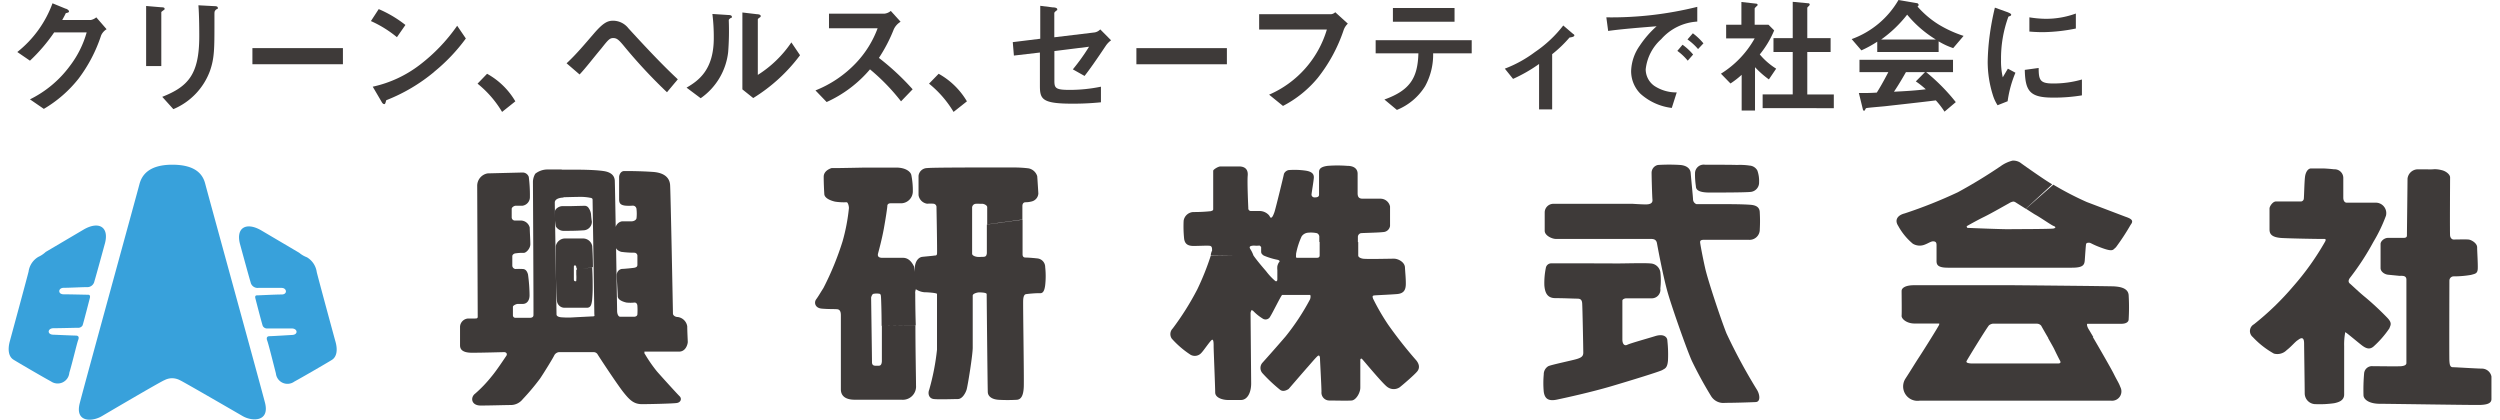 <svg xmlns="http://www.w3.org/2000/svg" viewBox="0 0 286.39 48.4" width="286" height="48"><defs><style>.cls-1{fill:#38a1db;}.cls-2{fill:#3e3a39;}</style></defs><g id="レイヤー_2" data-name="レイヤー 2"><g id="artwork"><path class="cls-1" d="M18.88,43.63a2,2,0,0,1,.9.24C20.21,44.06,27,48,27,48c1.11.64,3.14.66,2.57-1.55s-6.65-24.29-6.89-25.24S21.73,19,18.88,19s-3.56,1.34-3.8,2.28-6.31,23-6.88,25.24S9.66,48.66,10.76,48c0,0,6.79-4,7.22-4.15A1.92,1.92,0,0,1,18.88,43.63Z"/><path class="cls-1" d="M33.52,29.16l-4.39-2.59c-1.74-1-2.92-.29-2.45,1.55,0,0,1.09,4,1.23,4.43a.82.82,0,0,0,.89.66l2.69,0c.61,0,.71.76,0,.76s-2.6.1-2.84.1-.23.19-.18.38.75,2.92.85,3.16a.57.57,0,0,0,.56.28h2.78c.71,0,.76.75,0,.75,0,0-2.27.14-2.55.14s-.42.15-.28.52.66,2.45,1,3.78a1.34,1.34,0,0,0,2.12.94c.8-.43,3.72-2.12,4.33-2.5s.67-1.22.43-2.08-2-7.35-2.17-8.06a2.35,2.35,0,0,0-1.13-1.7A3.07,3.07,0,0,1,33.52,29.16Z"/><path class="cls-1" d="M4.28,29.06l4.39-2.59c1.74-1,2.92-.28,2.45,1.56,0,0-1.09,4-1.23,4.43a.83.83,0,0,1-.89.66c-.52,0-2,.08-2.65.08s-.71.75,0,.75S9,34,9.19,34s.23.18.18.37-.75,2.93-.84,3.16a.57.57,0,0,1-.57.28c-.19,0-2.07.05-2.78.05s-.78.75,0,.75c0,0,2.28.1,2.56.1s.43.14.28.52S7.39,41.7,7,43A1.35,1.35,0,0,1,4.89,44c-.8-.43-3.72-2.13-4.33-2.51S-.1,40.24.13,39.39s2-7.36,2.17-8.06a2.33,2.33,0,0,1,1.13-1.7A3.16,3.16,0,0,0,4.28,29.06Z"/><path class="cls-2" d="M104.6,37.54c0,2.82.07,6.11.07,6.93A1.53,1.53,0,0,1,103,46.11c-.57,0-4.32,0-5.39,0S96,45.68,96,44.91s0-8.2,0-8.47,0-.74-.44-.77-1,0-1.77-.07-.91-.7-.64-1.07.37-.57.84-1.31a33.58,33.58,0,0,0,2.21-5.39A22.06,22.06,0,0,0,96.93,24c0-.27-.13-.67-.26-.67a6.91,6.91,0,0,1-1.34-.07c-.44-.1-1.21-.37-1.24-.87s-.07-1.24-.07-2,.91-1,.91-1h0l.5,0c.5,0,3.38-.06,3.38-.06s2.34,0,3.55,0,1.71.54,1.77.87a9,9,0,0,1,.17,1.94A1.38,1.38,0,0,1,103,23.45h-1.27c-.24,0-.37.13-.37.3s-.17,1.34-.4,2.61-.6,2.61-.67,2.88,0,.5.5.5,1.68,0,2.38,0,1.07.6,1.27,1a11.64,11.64,0,0,1,.24,2.47c0,.17-.14.34-.1.68,0,.13,0,1.72.06,3.64l-3.94.05c0-1.69-.06-3.2-.07-3.29s0-.37-.17-.4a1.88,1.88,0,0,0-.67,0c-.2,0-.3.43-.3.43s.1,7,.1,7.46.36.41.6.41.5.06.54-.51c0-.29,0-2.2,0-4.1Z"/><path class="cls-2" d="M112.84,25.9c0,1.38,0,3,0,3.31-.06.5-.3.4-.8.43s-.9-.16-.9-.37,0-5.08,0-5.29a.45.45,0,0,1,.41-.47,3.44,3.44,0,0,1,.5,0h.3c.1,0,.5.13.53.37,0,.09,0,.77,0,2l4.06-.56c0-1,0-1.51,0-1.56s0-.43.37-.43a2.8,2.8,0,0,0,.73-.1,1,1,0,0,0,.74-.91s-.1-1.67-.13-2a1.31,1.31,0,0,0-1-.9,13.67,13.67,0,0,0-1.71-.1h-4.29s-5.29,0-5.69.07a1,1,0,0,0-1,.9c0,.57,0,1.67,0,2.21a1.17,1.17,0,0,0,1,1,4.2,4.2,0,0,1,.73,0,.39.39,0,0,1,.34.33c0,.17.1,5.23.06,5.46s-.2.17-.37.2-1,.1-1.34.14-.83.4-.86,1.37a9.7,9.7,0,0,0,.1,2.34,2.07,2.07,0,0,0,1,.37c.3,0,1.47.07,1.47.2s0,5.49,0,6.43a27.22,27.22,0,0,1-.9,4.62c-.17.4-.07,1,.53,1.07s2.28,0,2.78,0,.87-.67,1-1.07.71-4,.71-4.86,0-5.75,0-6,.57-.37.71-.37.9,0,.9.2.1,10.82.13,11.32.51.83,1.28.87a18.13,18.13,0,0,0,2,0c.57,0,.83-.5.87-1.5s-.1-9.48-.07-10,.17-.66.33-.69a13.29,13.29,0,0,1,1.41-.11c.3,0,.67.14.8-.93a9.52,9.52,0,0,0,0-2.08,1,1,0,0,0-.9-1c-.64-.07-1.14-.1-1.37-.1s-.34-.13-.34-.37,0-2.41,0-4Z"/><path class="cls-2" d="M143.6,29.48c.39.57,1.06,1.35,1.45,1.8a6.91,6.91,0,0,0,1.07,1.14c.13.07.23,0,.23-.2V31.15a2.15,2.15,0,0,1,0-.44,1.41,1.41,0,0,1,.17-.43s.27-.2-.14-.31a8,8,0,0,1-1.6-.49c-.24-.17-.3-.27-.3-.47V28.5s-.14-.2-.24-.17a2.67,2.67,0,0,1-.57,0s-.37,0-.47.11,0,.23.1.4a3.35,3.35,0,0,1,.3.66l-4.93-.07a1.48,1.48,0,0,1,.15-.52c0-.27,0-.47-.2-.54s-1.17,0-1.94,0-1-.33-1.08-.8a13.83,13.83,0,0,1-.06-2.11,1.18,1.18,0,0,1,1.14-1,18.57,18.57,0,0,0,2-.1c.17-.07.27-.07.27-.24s0-4.28,0-4.42.57-.5.84-.5c0,0,1.5,0,2.14,0s1.07.3,1,1.07S143,24,143,24a.3.3,0,0,0,.27.34c.3,0,.63,0,1.07,0a1.47,1.47,0,0,1,1,.44c.17.17.17.36.3.33s.24-.27.37-.63,1.07-4.22,1.1-4.42a.74.74,0,0,1,.54-.44,8.87,8.87,0,0,1,2,.07c.8.13.91.47.91.77s-.27,1.84-.27,2a.33.33,0,0,0,.33.31c.2,0,.54,0,.54-.31V19.83c0-.5.5-.63,1-.7a15.12,15.12,0,0,1,2.24,0c.94,0,1.21.47,1.21.91v2.24c0,.47.17.64.6.64h2a1.13,1.13,0,0,1,1.14.9c0,.47,0,1.94,0,2.25a.83.83,0,0,1-.8.7c-.5.07-2.44.1-2.58.13a.45.45,0,0,0-.33.41v.65l-4.45-.05v-.64a.46.46,0,0,0-.27-.37,3.36,3.36,0,0,0-1-.06,1,1,0,0,0-.77.43,8.57,8.57,0,0,0-.64,2c0,.37-.06.47.14.47s1.91,0,2.21,0,.37-.1.37-.3V27.87l4.45.05c0,.8,0,1.44,0,1.56s.14.29.54.36,3.08,0,3.58,0,1.24.4,1.27,1,.1,1.17.1,1.87-.2,1.14-1,1.21-2.42.13-2.65.16-.2.14-.13.37a25.8,25.8,0,0,0,1.74,3,49.8,49.8,0,0,0,3.14,4c.47.5.54,1,.21,1.4s-1.62,1.51-2,1.81a1.22,1.22,0,0,1-1.41,0c-.5-.31-2.81-3.12-2.95-3.25s-.2.07-.2.07,0,2.64,0,3.24-.5,1.44-1,1.48-2,0-2.54,0a.91.91,0,0,1-.94-1c0-.64-.17-3.59-.17-3.82s-.06-.44-.23-.34-.87.94-1.14,1.24-2.24,2.58-2.24,2.58-.57.44-1,.1a18.27,18.27,0,0,1-2-1.88.91.91,0,0,1,0-1.27c.27-.3,1.41-1.57,2.64-3a26.91,26.91,0,0,0,2.82-4.28c.1-.27.06-.51,0-.51l-3.21,0c-.1,0-1.14,2.14-1.37,2.47a.6.6,0,0,1-.91.24,5.32,5.32,0,0,1-1.07-.87l-.17-.1a.78.78,0,0,0-.13.33c0,.21.07,8.14.07,8.14,0,1.07-.44,1.91-1.18,1.91s-.93,0-1.5,0-1.47-.24-1.47-.87S139,40.39,139,40s0-.84-.17-.81-1,1.28-1.24,1.51a1,1,0,0,1-1.24.23,10.69,10.69,0,0,1-2.18-1.87.92.92,0,0,1,.11-1.17,32.11,32.11,0,0,0,2.84-4.52,30.37,30.37,0,0,0,1.56-3.91Z"/><path class="cls-2" d="M187.33,23.51l-9.14,0a1,1,0,0,0-1,1v2.11c0,.57.87.94,1.27.94s10.55,0,10.88,0,.71,0,.8.5.74,4,1.28,5.83,2.14,6.39,2.74,7.73a45.84,45.84,0,0,0,2.21,4.05,1.66,1.66,0,0,0,1.64.8c1.11,0,2.92-.06,3.52-.09s.47-.91.13-1.44a64.39,64.39,0,0,1-3.51-6.5c-.71-1.81-2.14-6.13-2.45-7.5s-.53-2.61-.57-2.88,0-.4.47-.4,4.19,0,5.09,0A1.18,1.18,0,0,0,202,26.46a16.54,16.54,0,0,0,0-1.91c0-.53-.26-.87-1.1-.93s-2-.07-2.51-.07h-3.69a.61.61,0,0,1-.4-.54c0-.26-.23-2.51-.27-3.05s-.5-.87-1.2-.93a20.73,20.73,0,0,0-2.58,0,.92.92,0,0,0-.73.9c0,.47.06,2.71.1,3.11s-.27.54-.77.54S187.33,23.51,187.33,23.51Z"/><path class="cls-2" d="M195.67,19a1,1,0,0,0-1.14,1,8.76,8.76,0,0,0,.1,1.48c0,.4.3.73,1.57.73s4,0,4.72-.07a1.08,1.08,0,0,0,1-1.13,3.55,3.55,0,0,0-.2-1.34,1.1,1.1,0,0,0-.9-.57,7.38,7.38,0,0,0-1.47-.07C199,19,195.67,19,195.67,19Z"/><path class="cls-2" d="M182.78,30.38s-4.62,0-4.89,0a.63.63,0,0,0-.57.53,8.69,8.69,0,0,0-.17,2c.07.91.37,1.48,1.27,1.48s2.18.06,2.52.06.53.1.57.5.13,5.33.13,5.73-.2.57-.77.74-3,.67-3.28.83a1.09,1.09,0,0,0-.51.94,11,11,0,0,0,0,2c.1.67.4,1.14,1.5.91s4-.87,6.27-1.54,5.65-1.71,5.92-1.88.57-.2.64-1.1a14.61,14.61,0,0,0-.07-2.28c0-.4-.4-.84-1.4-.53s-2.88.83-3.22,1-.57-.1-.57-.61,0-4.32,0-4.48.27-.27.47-.27,2.11,0,2.84,0a1,1,0,0,0,1.07-1.14,8.4,8.4,0,0,0,0-1.88,1.2,1.2,0,0,0-1.13-1c-.67-.07-2.92,0-3.76,0Z"/><path class="cls-2" d="M232.68,24.08l-1.16-.73a.57.57,0,0,0-.27-.1,1.24,1.24,0,0,0-.5.2c-.2.1-2,1.14-2.88,1.57s-2,1.07-2,1.07,0,.2.13.2,4.72.2,5.12.14c0,0,4.46,0,4.76-.07s.27-.2,0-.3-1.54-1-2.18-1.34l-1-.64,3.16-2.78a36,36,0,0,0,3.85,2L244.18,25c.67.23,1,.43.6.93a26.35,26.35,0,0,1-1.71,2.61c-.33.24-.26.54-1.5.1S240.19,28,240,28s-.34,0-.37.21-.1,1.24-.14,1.8-.2.87-1.5.87h-7l-7.29,0c-1.41,0-1.31-.5-1.31-1s0-1.27,0-1.58-.07-.43-.34-.46-.56.2-1,.37a1.54,1.54,0,0,1-1.4-.1,7.11,7.11,0,0,1-1.68-2.05c-.46-.7-.06-1.24.74-1.44a54.35,54.35,0,0,0,6.13-2.44,58.13,58.13,0,0,0,5-3.05,4,4,0,0,1,1.31-.6,1.5,1.5,0,0,1,.9.23c.17.14,2.08,1.48,3.05,2.11l.63.4Z"/><path class="cls-2" d="M235.28,39c-.39-.67-.79-1.37-.81-1.42a.65.65,0,0,0-.47-.24h-3l-2.14,0a.93.93,0,0,0-.4.17c-.14.07-2.55,4-2.61,4.15s.1.27.73.27l4.12,0s5.42,0,5.69,0,.37-.1.24-.33-.51-1-.67-1.34c-.08-.17-.39-.71-.7-1.26l5.15-.14c.76,1.3,2.11,3.64,2.41,4.24.4.81.6,1.07.77,1.54a1.08,1.08,0,0,1-1.07,1.58H230.92l-10.48,0a1.66,1.66,0,0,1-1.64-2.54c.57-.87,1.07-1.71,1.64-2.58s2.18-3.45,2.24-3.62,0-.16,0-.16-1.84,0-2.81,0-1.54-.57-1.51-.9,0-2.48,0-2.85.47-.67,1.45-.67h11.31s11.48.1,11.85.14,1.51.1,1.58,1a23.29,23.29,0,0,1,0,2.81c0,.24-.23.5-.84.5s-3.81,0-3.91,0-.07.31.17.68c.06.09.24.41.5.84Z"/><path class="cls-2" d="M267,19.43s-1.07,0-1.41,0-.63.4-.7,1-.1,2.14-.13,2.45a.36.36,0,0,1-.41.36c-.2,0-2.44,0-2.81,0s-.74.57-.74.81,0,1.9,0,2.41.21.94,1.51,1,3.78.1,4.12.1.47,0,.67,0,.23.1.1.33A30.85,30.85,0,0,1,263.56,33,32,32,0,0,1,259,37.41a.89.89,0,0,0-.13,1.47,10,10,0,0,0,2.44,1.91,1.52,1.52,0,0,0,1.47-.4c.57-.44,1-1,1.31-1.17,0,0,.27-.24.47-.2s.23.36.23.63.07,5,.07,5.69a1.25,1.25,0,0,0,1.27,1.28,11.71,11.71,0,0,0,2.14-.11c.41-.09,1.14-.26,1.14-1s0-4.79,0-5.6a7.45,7.45,0,0,1,.1-1.44c0-.17,0-.17.17-.06s1.23,1,1.74,1.4.93.54,1.37.17a11.41,11.41,0,0,0,1.84-2.11c.1-.33.37-.57-.23-1.2a33,33,0,0,0-2.55-2.38c-.63-.5-1.64-1.47-1.77-1.57s-.27-.31,0-.67a30,30,0,0,0,2.71-4.16,17.69,17.69,0,0,0,1.44-3A1.21,1.21,0,0,0,273,23.38c-1,0-3,0-3.29,0s-.4-.3-.4-.57,0-1.57,0-2.28a1,1,0,0,0-1.07-1C267.71,19.46,267,19.43,267,19.43Z"/><path class="cls-2" d="M278.86,19.53l-.93,0a1.21,1.21,0,0,0-1.21,1.08c0,.4-.07,6.29-.07,6.56s-.27.27-.43.27-1.27,0-1.74,0-.87.4-.87.7,0,2.34,0,2.78.5.74.87.77l1.31.13c.33,0,.8-.06.8.44s0,9.37,0,9.61-.24.33-.57.37-2.85,0-3.31,0a.91.91,0,0,0-1,.86,22,22,0,0,0-.07,2.48c0,.47.6,1,1.91,1s10.85.16,11.58.13,1.27-.17,1.27-.67,0-2.14,0-2.61a1.13,1.13,0,0,0-1.1-.91c-.57,0-3-.16-3.35-.16s-.37-.37-.4-.71,0-9,0-9.3a.49.49,0,0,1,.5-.47,11.91,11.91,0,0,0,2-.17c.44-.13.74-.13.77-.7s-.07-2-.07-2.48-.67-.87-1-.9-1.51,0-1.71,0-.37-.17-.41-.44,0-6.39,0-6.73-.5-.74-1-.84a3.06,3.06,0,0,0-.84-.1C279.4,19.56,278.86,19.53,278.86,19.53Z"/><path class="cls-2" d="M55.26,20l4-.1a.75.75,0,0,1,.74.51,16.84,16.84,0,0,1,.13,2.32,1,1,0,0,1-.85,1c-.31,0-.6,0-.78,0s-.47.18-.47.36,0,.87,0,1a.37.37,0,0,0,.41.35h.67a1.07,1.07,0,0,1,1,.81c0,.38.07,1.43.07,1.92s-.47,1-.76,1a4.92,4.92,0,0,0-.9.05c-.2,0-.42.15-.42.33s0,.92,0,1.12a.41.41,0,0,0,.36.36,7.46,7.46,0,0,1,.83,0c.33,0,.51.24.62.62a18.84,18.84,0,0,1,.18,2.41c0,.56-.27,1-.8,1h-.56c-.18,0-.56.18-.56.33s0,.89,0,1a.28.28,0,0,0,.29.27h1.66c.08,0,.4,0,.42-.29s-.06-15.33-.06-15.33a1.87,1.87,0,0,1,.27-1,2.27,2.27,0,0,1,1.36-.49l1.69,0L64,22.79s-1,0-1,.58c0,.37.2,12.7.2,12.9s.24.3.54.33a10.05,10.05,0,0,0,1.57,0l1.95-.1c.43,0,.3-.07.3-.33s-.2-13-.2-13.13-.07-.2-.3-.23a5.58,5.58,0,0,0-1.08-.1c-.53,0-2.26.05-2.26.05l-.11-3.19H65c.77,0,2.51,0,3.62.16s1.27.74,1.3,1.08.27,14.93.27,15.09.07.64.37.64,1.37,0,1.57,0,.4-.1.4-.3a7.35,7.35,0,0,0,0-.94c0-.13-.06-.4-.33-.4a4.22,4.22,0,0,1-.94,0c-.3-.07-1-.27-1-.74s-.14-2.31-.1-2.57a.7.7,0,0,1,.57-.57c.23,0,1.3-.1,1.47-.14s.33-.1.33-.33,0-.81,0-1a.36.36,0,0,0-.37-.4,10.8,10.8,0,0,1-1.5-.1c-.24-.07-.61-.27-.61-.54s-.06-1.5-.06-2.07a.92.92,0,0,1,.77-.91l1.1,0c.24,0,.54-.14.57-.37a4.72,4.72,0,0,0,0-1c0-.2-.14-.44-.44-.44a4.72,4.72,0,0,1-.87,0c-.57-.07-.7-.3-.7-.74s0-2.44,0-2.58.13-.67.6-.67,1.81,0,3.28.1,1.94.78,2,1.48.33,14.66.33,14.86.24.4.57.4a1.28,1.28,0,0,1,1.08,1.08c0,.6.06,1.6.06,1.8s-.2,1.11-1,1.11h-4v.2l.11.17a16.37,16.37,0,0,0,1.33,1.91c.64.73,2.35,2.61,2.62,2.87s.16.71-.34.78-3.08.13-4,.13-1.4-.44-2.14-1.37S68,41,67.91,40.83a.54.54,0,0,0-.44-.21h-4a.71.71,0,0,0-.53.37c-.1.24-1.14,1.94-1.64,2.68a26.47,26.47,0,0,1-2,2.38,1.77,1.77,0,0,1-1.3.67c-.64,0-2.45.06-3.55.06s-1.21-.94-.64-1.37a15,15,0,0,0,1.91-2c.57-.67,1.51-2.11,1.68-2.35s0-.44-.24-.44-2.44.07-3.71.07-1.38-.53-1.38-.87V37.68a1,1,0,0,1,.94-.94h.8c.14,0,.3,0,.3-.2s-.06-15.13-.06-15.13A1.45,1.45,0,0,1,55.26,20Z"/><path class="cls-2" d="M64.77,23.78s-.56,0-.91,0-.83.29-.85.64a6.94,6.94,0,0,0,.11,1.7,1.07,1.07,0,0,0,1,.51c.53,0,1.38,0,2.16-.06a1,1,0,0,0,1-1,8.63,8.63,0,0,1-.1-.87,1.61,1.61,0,0,0-.33-.78.53.53,0,0,0-.4-.18C66.25,23.74,64.77,23.78,64.77,23.78Z"/><path class="cls-2" d="M65.48,31.14v.53a4.26,4.26,0,0,1,0,.63c0,.12,0,.17-.14.14s-.14-.13-.14-.29,0-.7,0-1.14,0-.38.18-.39a.15.15,0,0,1,.09.15c0,.11,0,.08.06.13a1.58,1.58,0,0,1,0,.24l1.87-.33c0-1.18-.07-2.23-.08-2.43a1.08,1.08,0,0,0-1-.87H65l-.89,0a1.1,1.1,0,0,0-1,.9c0,.33,0,5.62.15,6.38a.87.87,0,0,0,.87.71s2.1,0,2.57,0,.53-.4.6-.83a16.08,16.08,0,0,0,.07-1.83c0-.18,0-1.08-.06-2Z"/><path class="cls-2" d="M10.67,4.08a17.13,17.13,0,0,1-2.61,5,14.39,14.39,0,0,1-4,3.48l-1.6-1.1A12.67,12.67,0,0,0,7.07,7.6,11.47,11.47,0,0,0,9,3.74H5.25A19.81,19.81,0,0,1,2.46,7L1,6A12.74,12.74,0,0,0,5.06.38L6.57,1c.09,0,.39.16.39.31s-.17.15-.37.21c-.09.22-.26.51-.41.79H9.47A1.43,1.43,0,0,0,10.11,2L11.3,3.37A1.59,1.59,0,0,0,10.67,4.08Z"/><path class="cls-2" d="M17.84,1.2c-.22.16-.23.18-.23.22v6.2H15.86V.69l1.75.15c.11,0,.38,0,.38.16S17.9,1.14,17.84,1.2Zm6.09-.1c-.19.19-.19.24-.19.64,0,.14,0,.8,0,.94,0,2.87,0,4-.5,5.45A7.64,7.64,0,0,1,19,12.59l-1.28-1.42c3-1.19,4.27-2.59,4.27-7,0-.35,0-2.39-.1-3.56l1.88.1c.07,0,.36,0,.36.19S24.08,1,23.93,1.1Z"/><path class="cls-2" d="M28.12,7.41V5.55H38.56V7.41Z"/><path class="cls-2" d="M44.79,4.29a13.07,13.07,0,0,0-3-1.86l.9-1.38a13.51,13.51,0,0,1,3.08,1.83Zm4.3,4a20,20,0,0,1-5.53,3.27c-.07.2-.1.45-.22.45s-.22-.08-.32-.27L42,10a13.69,13.69,0,0,0,5.44-2.53,20.15,20.15,0,0,0,4.3-4.5l1,1.47A20.65,20.65,0,0,1,49.09,8.28Z"/><path class="cls-2" d="M55.19,8.51a8.59,8.59,0,0,1,3.26,3.18l-1.53,1.22a12.1,12.1,0,0,0-2.83-3.26Z"/><path class="cls-2" d="M75.94,10.64a59.69,59.69,0,0,1-5.06-5.45c-.47-.55-.71-.8-1.13-.8s-.59.2-1.38,1.2c-1,1.19-1.78,2.23-2.51,3l-1.5-1.29c1.09-1,2.14-2.26,3.16-3.44s1.54-1.47,2.18-1.47a2.25,2.25,0,0,1,1.79.87c3.42,3.74,4.76,5,5.7,5.89Z"/><path class="cls-2" d="M83.17,2.17c-.1.09-.1.12-.1.19A31.7,31.7,0,0,1,83,6a7.51,7.51,0,0,1-3.17,5.33L78.2,10.11c1.41-.82,3.14-2.07,3.14-5.72a21.41,21.41,0,0,0-.16-2.78L83,1.73c.27,0,.43.06.43.22S83.35,2,83.17,2.17Zm2.72,9.14-1.25-1V1.44l1.7.2c.14,0,.41.05.41.19s0,.11-.16.22-.17.17-.17.18V8.64a13.08,13.08,0,0,0,3.87-3.75l1,1.48A19.46,19.46,0,0,1,85.89,11.31Z"/><path class="cls-2" d="M102.94,11.69A23.62,23.62,0,0,0,99.36,8a14.29,14.29,0,0,1-5,3.77l-1.29-1.34a13.1,13.1,0,0,0,4.68-3.17,11.72,11.72,0,0,0,2.49-4H94.63V1.58H101a1.39,1.39,0,0,0,.76-.32l1.13,1.25a2,2,0,0,0-.79.88,17.74,17.74,0,0,1-1.71,3.29,29,29,0,0,1,3.89,3.62Z"/><path class="cls-2" d="M107.28,8.51a8.66,8.66,0,0,1,3.26,3.18L109,12.91a12.28,12.28,0,0,0-2.83-3.26Z"/><path class="cls-2" d="M126.56,5.28c-1,1.5-1.85,2.72-2.45,3.48L122.76,8a23.77,23.77,0,0,0,1.87-2.61l-4,.5V9.31c0,.86.14,1.06,1.78,1.06A18,18,0,0,0,126,10V11.8a32,32,0,0,1-3.27.16c-3.51,0-3.77-.51-3.77-2.06V6.06l-3,.35-.13-1.55L119,4.47V.67l1.43.18c.25,0,.53.06.53.22s0,.07-.13.18-.21.19-.21.26V4.3l4.66-.56a1.16,1.16,0,0,0,.64-.35l1.25,1.26A2.52,2.52,0,0,0,126.56,5.28Z"/><path class="cls-2" d="M130.09,7.41V5.55h10.44V7.41Z"/><path class="cls-2" d="M154,3.46A18.13,18.13,0,0,1,151,9a12.87,12.87,0,0,1-4,3.22l-1.6-1.3a11.87,11.87,0,0,0,6.66-7.51h-7.81V1.64h8.3a.83.83,0,0,0,.48-.23l1.45,1.32A1.8,1.8,0,0,0,154,3.46Z"/><path class="cls-2" d="M164.32,6.15a7.56,7.56,0,0,1-.93,3.8,6.86,6.86,0,0,1-3.25,2.73l-1.44-1.2c2.94-1.06,3.84-2.47,3.92-5.33h-4.93V4.64h11.08V6.15Zm-4.64-3.64V.92h7.11V2.51Z"/><path class="cls-2" d="M180.05,4.33a14,14,0,0,1-2,1.92v6.37h-1.51V7.38a17.46,17.46,0,0,1-3,1.72l-.95-1.18A14.18,14.18,0,0,0,176.07,6a14,14,0,0,0,3.26-3.06l1.17,1c.06,0,.11.09.11.14C180.61,4.27,180.17,4.31,180.05,4.33Z"/><path class="cls-2" d="M190.63,4.52A5.42,5.42,0,0,0,188.84,8a2.35,2.35,0,0,0,1,1.91,4.6,4.6,0,0,0,2.58.75l-.57,1.79a6.56,6.56,0,0,1-3.61-1.63,3.69,3.69,0,0,1-1.08-2.64,5.33,5.33,0,0,1,1-2.92,11.43,11.43,0,0,1,1.94-2.23c-2,.16-4.12.33-5.59.54L184.3,2A41,41,0,0,0,194.79.79v1.7A6,6,0,0,0,190.63,4.52ZM193.69,7a6.34,6.34,0,0,0-1.2-1.13l.6-.71a6.6,6.6,0,0,1,1.22,1.13Zm1.19-1.34a6.48,6.48,0,0,0-1.22-1.11l.62-.71A7,7,0,0,1,195.5,5Z"/><path class="cls-2" d="M203.05,9.16a11,11,0,0,1-1.6-1.41v5h-1.54V8.63a9.81,9.81,0,0,1-1.29,1l-1.1-1.13a11.25,11.25,0,0,0,3.89-4.07h-3.29V2.85h1.76V.23l1.7.19c.09,0,.17.06.17.14s-.06.11-.11.15c-.2.2-.23.23-.23.29V2.85H203l.66.66A11.21,11.21,0,0,1,202,6.28a7.94,7.94,0,0,0,1.89,1.64Zm-.72,3.31V10.89h3.47V6h-2.22V4.4h2.22V.21l1.8.17a.15.15,0,0,1,.16.13.26.26,0,0,1-.07.15c-.12.12-.21.19-.21.25V4.4h2.69V6h-2.69v4.9h3.06v1.58Z"/><path class="cls-2" d="M224.31,5.55a8.4,8.4,0,0,1-1.68-.78V6h-7.08V4.81a13.11,13.11,0,0,1-1.83,1l-1.12-1.3A10.29,10.29,0,0,0,218,0l2.1.36c.11,0,.22.1.22.2a.21.21,0,0,1-.13.19,10.88,10.88,0,0,0,2.48,2.1,13.7,13.7,0,0,0,2.84,1.29Zm-1,7.33a9.48,9.48,0,0,0-1-1.3c-2,.25-5.32.61-5.74.66s-1.87.16-2.22.22a.18.18,0,0,0-.15.1c-.08.18-.13.22-.17.22a.17.17,0,0,1-.13-.13l-.47-1.92c.92,0,1.33,0,2.07-.05.36-.58.67-1.1,1.33-2.36h-3.33V6.9h10.79V8.32h-3.1a22.29,22.29,0,0,1,3.42,3.46ZM219,1.69a14.31,14.31,0,0,1-3,2.87h6.31A13.19,13.19,0,0,1,219,1.69Zm1,7.7,1.06-1.07h-2.2c-.69,1.22-1.12,1.87-1.38,2.26,1.23-.06,2.45-.13,3.67-.28A9.61,9.61,0,0,0,220,9.39Z"/><path class="cls-2" d="M230.59,11.68l-1.16.46a4.64,4.64,0,0,1-.54-1.16,12.81,12.81,0,0,1-.6-3.86,26.53,26.53,0,0,1,.21-2.89,30.69,30.69,0,0,1,.62-3.35l1.5.54c.1.05.38.15.38.27a.16.16,0,0,1-.07.13l-.25.1a14,14,0,0,0-.85,5,8.27,8.27,0,0,0,.2,2c.18-.31.27-.46.59-1l.87.47A13.06,13.06,0,0,0,230.59,11.68Zm5.25-.42c-2.67,0-3.22-.72-3.27-3.2l1.6-.22c0,1.39.16,1.79,1.64,1.79a11.79,11.79,0,0,0,3.35-.46V11A19.66,19.66,0,0,1,235.84,11.26Zm-1.17-7.55c-.12,0-.79,0-1.57-.07V2a12.65,12.65,0,0,0,1.88.17,10,10,0,0,0,3.48-.61V3.29A20.08,20.08,0,0,1,234.67,3.71Z"/></g></g></svg>